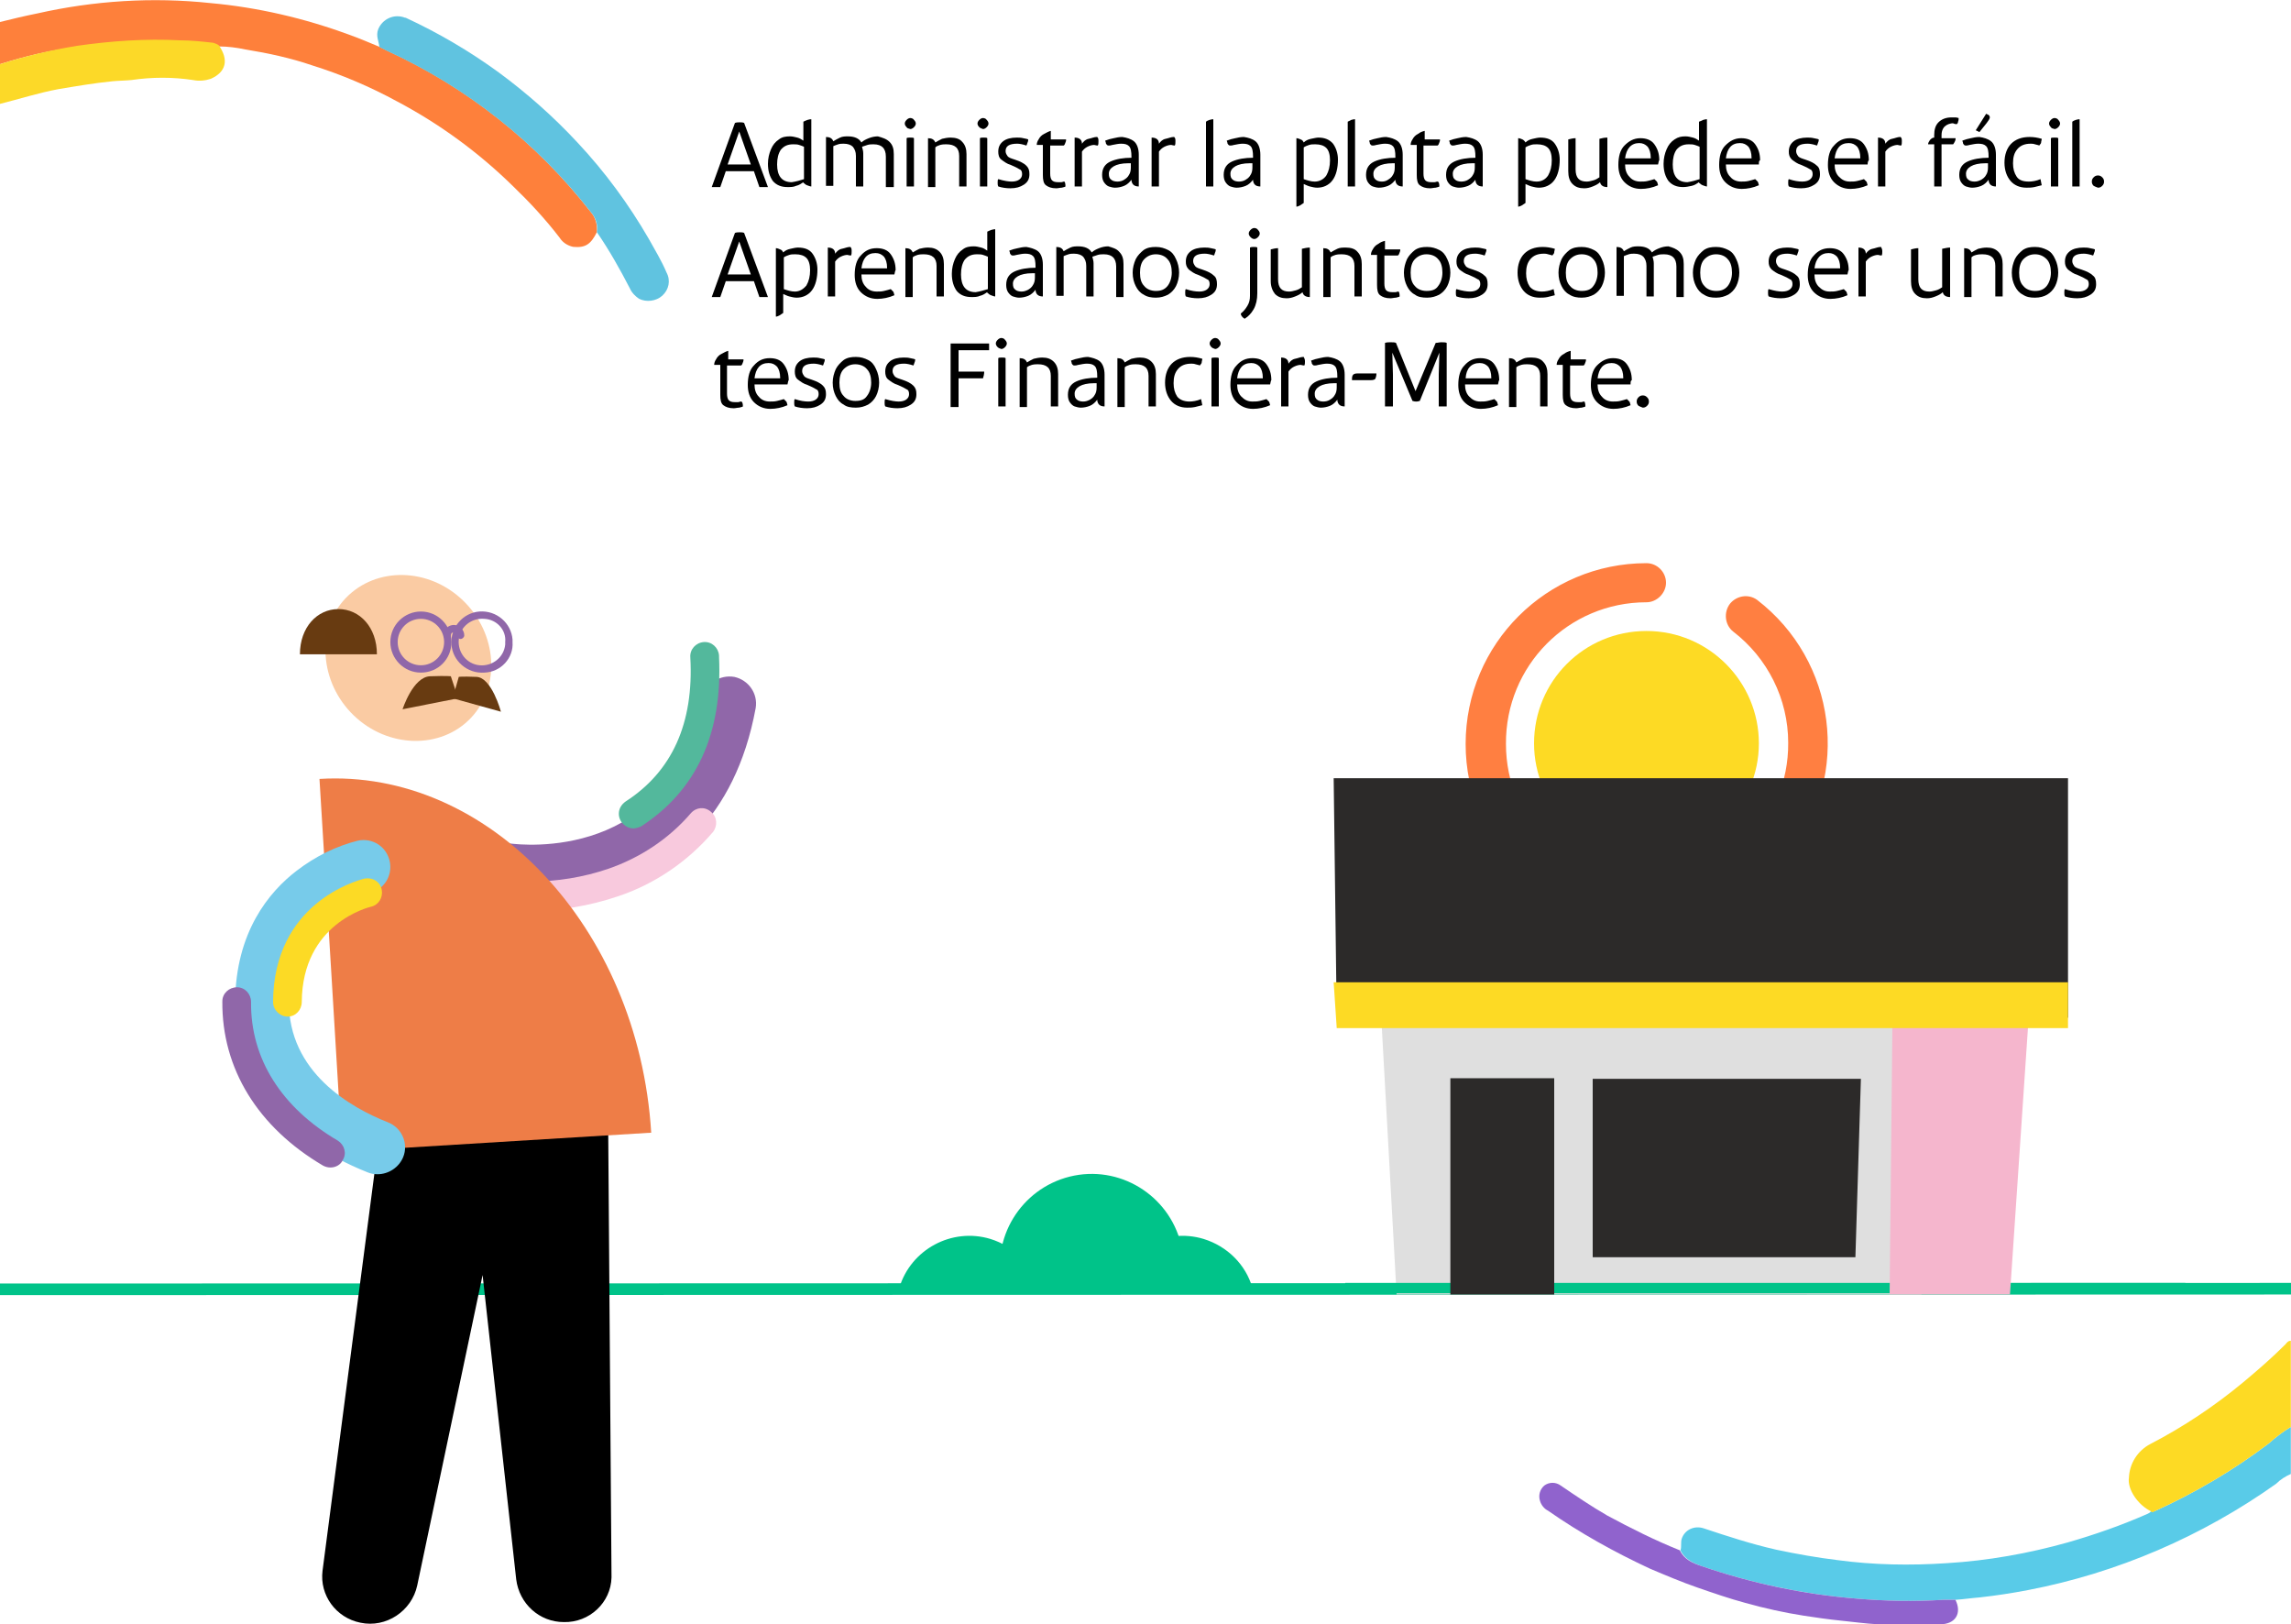 <?xml version="1.0" encoding="utf-8"?>
<!-- Generator: Adobe Illustrator 26.0.3, SVG Export Plug-In . SVG Version: 6.00 Build 0)  -->
<svg version="1.1" id="Capa_1" xmlns="http://www.w3.org/2000/svg" xmlns:xlink="http://www.w3.org/1999/xlink" x="0px" y="0px"
	 viewBox="0 0 375 265.8" style="enable-background:new 0 0 375 265.8;" xml:space="preserve">
<style type="text/css">
	.st0{fill-rule:evenodd;clip-rule:evenodd;fill:#FE803B;}
	.st1{fill-rule:evenodd;clip-rule:evenodd;fill:#FCD928;}
	.st2{fill-rule:evenodd;clip-rule:evenodd;fill:#60C3E0;}
	.st3{fill:#00C389;}
	.st4{fill:#FF7F41;}
	.st5{fill:#FDDA24;}
	.st6{fill:#DFDFDF;}
	.st7{fill:#F5B6CD;}
	.st8{fill:#2C2A29;}
	.st9{fill:#9067A9;}
	.st10{fill:#F8C9DD;}
	.st11{fill:#53B89C;}
	.st12{fill-rule:evenodd;clip-rule:evenodd;}
	.st13{fill-rule:evenodd;clip-rule:evenodd;fill:#EE7D47;}
	.st14{fill:#77CBEA;}
	.st15{fill:#FCDA25;}
	.st16{fill:#FACBA3;}
	.st17{fill:#683B11;}
	.st18{fill-rule:evenodd;clip-rule:evenodd;fill:#59CBE8;}
	.st19{fill-rule:evenodd;clip-rule:evenodd;fill:#9063CD;}
	.st20{fill-rule:evenodd;clip-rule:evenodd;fill:#FDDA24;}
	.st21{enable-background:new    ;}
</style>
<g id="Grupo_101" transform="translate(0 -219.781)">
	<g id="Grupo_55" transform="translate(0 219.781)">
		<path id="Trazado_73" class="st0" d="M97.7,38c-1,2-1.9,2.6-3.9,2.4c-0.9-0.2-1.7-0.7-2.2-1.5c-2.3-3-4.9-5.8-7.6-8.4
			c-5.6-5.5-12-10.2-19-13.9c-4.4-2.4-9.1-4.4-13.9-5.9c-3.5-1.2-7.2-2-10.9-2.6c-1.4-0.3-2.9-0.5-4.4-0.5c-0.3-0.2-0.6-0.3-0.9-0.4
			c-1.8-0.2-3.6-0.4-5.4-0.4c-5.7-0.2-11.3,0.1-16.9,0.9C8.3,8.2,4.1,9.2,0,10.5V3.6c2-0.5,4.1-1,6.1-1.4C15.4,0.1,25-0.5,34.4,0.5
			C42.2,1.2,49.9,3,57.2,5.7c1.7,0.6,3.3,1.3,5,2c0.4,0.2,0.8,0.4,1.2,0.6c13.1,6,24.5,15.1,33.3,26.4C97.5,35.6,97.8,36.8,97.7,38"
			/>
		<path id="Trazado_74" class="st1" d="M0,10.5c4.1-1.3,8.3-2.3,12.6-3c5.6-0.8,11.2-1.2,16.9-0.9c1.8,0,3.6,0.2,5.4,0.4
			c0.3,0.1,0.6,0.2,0.9,0.4c1.7,2.4,1.2,4.4-1.3,5.5c-0.9,0.3-1.9,0.4-2.9,0.2c-3.3-0.5-6.7-0.5-10.1,0c-1,0.1-2.1,0.1-3.1,0.2
			c-3,0.3-5.9,0.8-8.9,1.3C6.3,15.2,3.2,16.2,0,17V10.5z"/>
		<path id="Trazado_75" class="st2" d="M97.7,38c0.2-1.2-0.2-2.4-1-3.3C87.8,23.3,76.4,14.3,63.3,8.3c-0.4-0.2-0.8-0.4-1.2-0.6
			c-0.1-1-0.6-1.8-0.2-2.9c0.7-1.7,2.6-2.6,4.4-1.9c0,0,0,0,0.1,0c5.4,2.5,10.5,5.5,15.3,9c4.6,3.4,8.9,7.2,12.8,11.4
			c4.5,4.8,8.4,10.1,11.7,15.8c1,1.8,2.1,3.6,2.9,5.5c0.7,1.3,0.4,2.8-0.7,3.8c-1,0.9-2.6,1.1-3.8,0.5c-0.6-0.4-1.2-1-1.5-1.7
			C101.5,44.1,99.7,40.9,97.7,38"/>
	</g>
	<g id="Grupo_56" transform="translate(36 -77.045)">
		<path id="Trazado_110" class="st3" d="M-36,506.9l375-0.1v1.9l-375,0.1V506.9z"/>
		<path id="Trazado_76" class="st4" d="M233.5,448.2c-16.4,0-29.6-13.3-29.6-29.6c0-16.4,13.3-29.6,29.6-29.6c1.8,0,3.2,1.5,3.2,3.2
			s-1.5,3.2-3.2,3.2l0,0c-12.8,0-23.1,10.4-23,23.2c0,12.8,10.4,23.1,23.2,23c12.8,0,23.1-10.4,23-23.2c0-7.2-3.4-13.9-9-18.2
			c-1.4-1.1-1.6-3.2-0.5-4.6c1.1-1.3,3-1.6,4.4-0.6c13,10,15.4,28.6,5.4,41.6C251.4,443.9,242.7,448.2,233.5,448.2"/>
		<path id="Trazado_77" class="st5" d="M233.5,400.1c10.2,0,18.4,8.3,18.4,18.4s-8.3,18.4-18.4,18.4s-18.4-8.3-18.4-18.4
			c0,0,0,0,0,0C215.1,408.3,223.3,400.1,233.5,400.1"/>
		<path id="Trazado_78" class="st6" d="M278.5,508.7h-85.9l-3.2-57.8h89.4L278.5,508.7z"/>
		<rect id="Rectángulo_17" x="184.2" y="506.8" class="st3" width="137.5" height="1.7"/>
		<path id="Trazado_95" class="st7" d="M293,508.7h-19.7l0.6-57.8h23L293,508.7z"/>
		<path id="Trazado_96" class="st8" d="M224.6,502.6h43.1l0.9-29.2h-43.9V502.6z"/>
		<rect id="Rectángulo_18" x="201.4" y="473.3" class="st8" width="17" height="35.4"/>
		<path id="Trazado_79" class="st8" d="M302.5,463.4H182.8l-0.5-39.2h120.2V463.4z"/>
		<path id="Trazado_80" class="st5" d="M302.5,465.1H182.8l-0.5-7.5h120.2V465.1z"/>
		<path id="Trazado_97" class="st3" d="M146.1,507.6c1.9-6.3,8.6-9.9,14.9-8c3.9,1.2,6.9,4.2,8,8H146.1z"/>
		<path id="Trazado_98" class="st3" d="M111.2,507.6c1.9-6.3,8.6-9.9,14.9-8c3.9,1.2,6.9,4.2,8,8H111.2z"/>
		<path id="Trazado_99" class="st3" d="M128.1,507.6c-2-8.1,3-16.2,11-18.2c8.1-2,16.2,3,18.2,11c0.6,2.4,0.6,4.8,0,7.2H128.1z"/>
	</g>
	<g id="Grupo_24" transform="translate(36.394 313.867)">
		<path id="Trazado_81" class="st9" d="M50.4,52.9c-1.4,0-2.9-0.1-4.3-0.2c-2.4-0.3-4.1-2.6-3.7-5c0.3-2.4,2.6-4.1,5-3.7
			c1.1,0.1,26.2,3.3,31.2-23.8c0.5-2.4,2.8-3.9,5.2-3.5c2.3,0.5,3.9,2.7,3.5,5.1c-3.4,18.5-14.4,26-23.1,29
			C59.6,52.2,55,52.9,50.4,52.9"/>
		<path id="Trazado_82" class="st10" d="M50.4,55c-1.5,0-3.1-0.1-4.6-0.3c-1.3-0.2-2.2-1.4-2-2.7s1.4-2.2,2.7-2c0,0,0,0,0,0
			c1.3,0.2,2.6,0.2,3.9,0.2c4.4,0,8.7-0.7,12.8-2.1c5.2-1.8,9.9-4.9,13.5-9.1c0.9-1,2.3-1.1,3.3-0.2c1,0.8,1.1,2.3,0.3,3.3
			c-4.1,4.8-9.5,8.5-15.5,10.5C60.1,54.2,55.2,55,50.4,55"/>
		<path id="Trazado_83" class="st11" d="M67.3,41.5c-1.3,0-2.4-1.1-2.4-2.4c0-0.8,0.4-1.5,1.1-2c7.6-4.9,11.2-12.8,10.6-23.6
			c-0.1-1.3,0.9-2.4,2.2-2.5s2.4,0.9,2.5,2.2c0,0.1,0,0.1,0,0.2c0.6,12.6-3.7,21.9-12.8,27.8C68.2,41.3,67.7,41.5,67.3,41.5"/>
		<path id="Trazado_100" class="st12" d="M63.1,82.6H26.9l-10.5,80.4c-0.5,4,2.2,7.7,6.2,8.5c4.2,0.9,8.4-1.9,9.3-6.1l10.7-50.8
			l5.5,49.8c0.5,4,3.8,7,7.8,7c4.2,0.1,7.7-3.2,7.8-7.3c0-0.1,0-0.1,0-0.2L63.1,82.6z"/>
		<path id="Trazado_84" class="st13" d="M70.2,91.3l-50.6,3.1c-1.3-22-2-32.9-3.7-61C43.4,31.7,68.1,57.5,70.2,91.3"/>
		<path id="Trazado_85" class="st14" d="M25.4,98.1c-0.6,0-1.1-0.1-1.6-0.3C9.9,92.3,2,82.1,2.1,69.8c0.1-11.3,5.5-17.9,10.1-21.4
			c3-2.3,6.4-4,10-4.9c2.4-0.5,4.7,1,5.2,3.4s-1,4.7-3.4,5.2l0,0c-2.5,0.7-4.7,1.8-6.7,3.4c-4.2,3.3-6.3,8.1-6.4,14.3
			C10.8,81.4,21,87.2,27.1,89.6c2.3,0.9,3.4,3.5,2.5,5.7C28.9,97,27.2,98.1,25.4,98.1"/>
		<path id="Trazado_86" class="st15" d="M10.7,72.3L10.7,72.3c-1.3,0-2.4-1.1-2.4-2.4c0.1-16.1,13.5-19.8,15-20.2c0,0,0.1,0,0.1,0
			l0,0c1.3-0.2,2.5,0.6,2.7,1.9c0.2,1.2-0.5,2.4-1.7,2.7C24,54.4,13.1,57,13,69.9C13,71.2,12,72.3,10.7,72.3"/>
		<path id="Trazado_87" class="st9" d="M17.7,97c-0.4,0-0.8-0.1-1.2-0.3C5.8,90.4-0.1,80.8,0,69.8c0-1.3,1.1-2.3,2.4-2.3
			c1.3,0,2.3,1.1,2.3,2.4l0,0c-0.1,9.3,5,17.3,14.2,22.7c1.1,0.7,1.5,2.1,0.8,3.2C19.4,96.5,18.6,97,17.7,97"/>
		<path id="Trazado_88" class="st16" d="M20.2,3.8c5-5.2,13.6-5,19.2,0.4s6.2,14,1.3,19.2s-13.6,5-19.2-0.4S15.3,8.9,20.2,3.8"/>
		<path id="Trazado_89" class="st9" d="M32.5,16c-2.8,0-5-2.3-5-5c0-2.8,2.3-5,5-5c2.8,0,5,2.3,5,5C37.5,13.8,35.3,16,32.5,16
			 M32.5,7.2c-2.1,0-3.8,1.7-3.8,3.8s1.7,3.8,3.8,3.8s3.8-1.7,3.8-3.8c0,0,0,0,0,0C36.3,8.9,34.6,7.2,32.5,7.2"/>
		<path id="Trazado_90" class="st9" d="M42.9,16c-2.8,0.2-5.2-1.9-5.4-4.6c-0.2-2.8,1.9-5.2,4.6-5.4c2.8-0.2,5.2,1.9,5.4,4.6
			c0,0.1,0,0.3,0,0.4C47.7,13.6,45.6,15.9,42.9,16 M42.9,7.2c-2.1-0.2-4,1.3-4.2,3.4c-0.2,2.1,1.3,4,3.4,4.2c2.1,0.2,4-1.3,4.2-3.4
			c0-0.1,0-0.3,0-0.4C46.5,9,44.9,7.3,42.9,7.2"/>
		<path id="Trazado_91" class="st9" d="M39,10.5c-0.3,0-0.6-0.3-0.6-0.6c0,0,0,0,0,0c0-0.3-0.2-0.5-0.5-0.5s-0.5,0.2-0.5,0.5
			c0,0.3-0.2,0.6-0.6,0.6c-0.3,0-0.6-0.2-0.6-0.6c0,0,0,0,0,0c0-1,0.8-1.7,1.7-1.7s1.7,0.8,1.7,1.7c0,0,0,0,0,0
			C39.6,10.2,39.3,10.5,39,10.5C39,10.5,39,10.5,39,10.5"/>
		<path id="Trazado_92" class="st17" d="M38.6,20.2L29.5,22c0,0,1.7-5.3,4.5-5.4s3.4,0,3.4,0L38.6,20.2z"/>
		<path id="Trazado_93" class="st17" d="M37.7,20.2l7.9,2.2c0,0-1.5-5.6-4-5.7s-2.9,0-2.9,0L37.7,20.2z"/>
		<path id="Trazado_94" class="st17" d="M25.3,13H12.7c0-4.4,2.8-7.4,6.3-7.4S25.3,8.6,25.3,13"/>
	</g>
	<g id="Grupo_27" transform="translate(252.072 439.225)">
		<path id="Trazado_101" class="st18" d="M23,34.3c0.2-0.6,0-1.3,0.2-1.9c0.5-1.5,2.1-2.2,3.6-1.7c0,0,0,0,0,0
			c3.9,1.3,7.9,2.6,11.9,3.5c3.3,0.7,6.7,1.3,10,1.7c5.9,0.8,11.9,0.9,17.9,0.5C73.3,36,80,34.8,86.4,33c4.5-1.3,8.8-2.8,13.1-4.7
			c0.2-0.1,0.4-0.2,0.5-0.4c0.2,0.2,0.4,0,0.6,0c6.6-3,12.9-6.7,18.7-11.1c1.1-1,2.3-1.9,3.6-2.7v7.7c-0.9,0.4-1.7,0.9-2.4,1.6
			c-12.1,8.6-26,14.6-40.6,17.4c-2.6,0.5-5.2,0.9-7.9,1.2c-1.3,0.1-2.6,0.3-4,0.4c-0.7,0-1.3,0-2,0c-4.7,0.3-9.5,0.2-14.2-0.2
			c-8.6-0.7-17.1-2.5-25.3-5.3C25.1,36.4,23.7,35.8,23,34.3"/>
		<path id="Trazado_103" class="st19" d="M22.9,34.3c0.7,1.5,2.1,2.1,3.6,2.6c8.2,2.8,16.6,4.6,25.3,5.3c4.7,0.4,9.5,0.5,14.2,0.2
			c0.7,0,1.3,0,2,0c1.1,2.2,0,4-2.5,4c-3.4,0-6.8,0.1-10.2,0c-2-0.1-4.1-0.4-6.1-0.6s-4-0.5-6-0.8c-3.2-0.5-6.4-1.2-9.6-2.1
			c-2.6-0.7-5.2-1.6-7.8-2.5c-2.6-0.9-5.2-2-7.8-3.1c-5.8-2.7-11.4-5.8-16.7-9.5c-0.6-0.3-1.1-0.9-1.3-1.6c-0.3-0.9,0-1.9,0.7-2.5
			c0.8-0.6,1.9-0.6,2.7,0c2.5,1.7,5,3.4,7.6,4.9C14.9,30.7,18.9,32.7,22.9,34.3"/>
		<path id="Trazado_102" class="st20" d="M122.9,14.1c-1.3,0.8-2.5,1.7-3.6,2.7c-5.8,4.4-12.1,8.1-18.7,11.1c-0.2,0.1-0.4,0.3-0.6,0
			c-2.1-1-3.9-3.6-3.6-5.5c0.1-2.3,1.4-4.4,3.5-5.5c5.4-2.8,10.5-6.2,15.2-10.1c2.4-2,4.7-4,6.9-6.2c0.2-0.2,0.4-0.6,0.9-0.6V14.1z"
			/>
	</g>
	<g class="st21">
		<path d="M123.4,247.8h-4.6l-0.9,2.6h-1.4l3.8-10.5c0.3-0.1,0.5-0.1,0.8-0.1c0.2,0,0.5,0,0.7,0.1l3.9,10.5h-1.4L123.4,247.8z
			 M119.1,246.7h3.8l-1.9-5.4L119.1,246.7z"/>
		<path d="M132.2,239.4c0.3-0.1,0.5-0.1,0.6-0.1v11c-0.2,0-0.4-0.1-0.7-0.2c-0.3-0.1-0.4-0.3-0.6-0.4v-0.1c-0.3,0.2-0.7,0.5-1.2,0.6
			c-0.4,0.2-0.9,0.2-1.4,0.2c-1,0-1.8-0.3-2.4-1c-0.5-0.7-0.8-1.6-0.8-2.8c0-0.9,0.2-1.7,0.5-2.4c0.3-0.7,0.7-1.2,1.3-1.6
			c0.5-0.4,1.1-0.5,1.8-0.5c0.4,0,0.8,0.1,1.2,0.2c0.4,0.1,0.7,0.3,1,0.5v-3.1C131.7,239.6,131.9,239.5,132.2,239.4z M131.6,249.1
			v-5.3c-0.2-0.1-0.5-0.2-0.8-0.3c-0.3-0.1-0.6-0.1-1-0.1c-0.9,0-1.5,0.3-2,0.9c-0.4,0.6-0.6,1.4-0.6,2.4c0,1.9,0.8,2.9,2.4,2.9
			C130.3,249.5,131,249.3,131.6,249.1z"/>
		<path d="M145.6,243c0.5,0.5,0.7,1.1,0.7,2v5.4H145v-5c0-0.7-0.2-1.2-0.5-1.5c-0.3-0.3-0.8-0.5-1.5-0.5c-0.3,0-0.7,0-1,0.1
			s-0.6,0.2-0.9,0.3c0.1,0.4,0.2,0.7,0.2,1.1v5.4h-1.2v-5c0-0.7-0.2-1.1-0.5-1.5c-0.3-0.3-0.8-0.5-1.5-0.5c-0.3,0-0.6,0-0.9,0.1
			s-0.6,0.2-0.8,0.3v6.5h-1.2v-8c0.6,0,1,0.2,1.2,0.7c0.3-0.2,0.7-0.4,1.1-0.6s0.9-0.2,1.3-0.2c1,0,1.8,0.3,2.2,1
			c0.3-0.3,0.7-0.5,1.2-0.7c0.5-0.2,1-0.3,1.5-0.3C144.4,242.3,145.1,242.5,145.6,243z"/>
		<path d="M148.4,240.6c-0.2-0.2-0.3-0.4-0.3-0.6c0-0.2,0.1-0.4,0.3-0.6c0.2-0.2,0.4-0.3,0.6-0.3c0.2,0,0.5,0.1,0.6,0.3
			c0.2,0.2,0.3,0.4,0.3,0.6c0,0.2-0.1,0.4-0.3,0.6c-0.2,0.2-0.4,0.3-0.6,0.3C148.7,240.8,148.5,240.8,148.4,240.6z M149,242.3
			c0.3,0,0.5,0,0.6,0.1v7.9h-1.2v-7.9C148.5,242.3,148.7,242.3,149,242.3z"/>
		<path d="M157.5,243c0.5,0.5,0.7,1.2,0.7,2v5.3H157v-5c0-1.3-0.7-1.9-2.1-1.9c-0.3,0-0.6,0-1,0.1c-0.3,0.1-0.6,0.2-0.8,0.4v6.5
			h-1.2v-8c0.6,0,1,0.2,1.2,0.7c0.3-0.2,0.7-0.4,1.1-0.6c0.4-0.1,0.9-0.2,1.4-0.2C156.4,242.3,157.1,242.5,157.5,243z"/>
		<path d="M160.3,240.6c-0.2-0.2-0.3-0.4-0.3-0.6c0-0.2,0.1-0.4,0.3-0.6c0.2-0.2,0.4-0.3,0.6-0.3c0.2,0,0.5,0.1,0.6,0.3
			c0.2,0.2,0.3,0.4,0.3,0.6c0,0.2-0.1,0.4-0.3,0.6c-0.2,0.2-0.4,0.3-0.6,0.3C160.7,240.8,160.5,240.8,160.3,240.6z M161,242.3
			c0.3,0,0.5,0,0.6,0.1v7.9h-1.2v-7.9C160.5,242.3,160.7,242.3,161,242.3z"/>
		<path d="M165.6,249.5c0.5,0,0.9-0.1,1.2-0.3c0.3-0.2,0.5-0.5,0.5-0.9c0-0.4-0.1-0.7-0.4-0.8c-0.3-0.2-0.7-0.4-1.4-0.7
			c-0.7-0.2-1.2-0.6-1.6-0.9s-0.5-0.8-0.5-1.3c0-0.8,0.3-1.3,0.8-1.7c0.5-0.4,1.3-0.6,2.2-0.6c0.4,0,0.7,0,1.1,0.1
			c0.4,0.1,0.6,0.1,0.8,0.2c0,0.1,0,0.3-0.1,0.5s-0.1,0.4-0.2,0.5c-0.6-0.2-1.1-0.3-1.5-0.3c-1.3,0-1.9,0.4-1.9,1.2
			c0,0.3,0.1,0.5,0.3,0.8s0.6,0.4,1.2,0.6c0.9,0.3,1.5,0.6,1.9,1s0.5,0.8,0.5,1.4c0,0.8-0.3,1.3-0.9,1.7c-0.6,0.4-1.3,0.6-2.2,0.6
			c-0.7,0-1.4-0.1-2-0.3c-0.1-0.2-0.1-0.4-0.1-0.6c0-0.3,0-0.5,0.1-0.6C164.4,249.4,165.1,249.5,165.6,249.5z"/>
		<path d="M174.4,250.3c-0.1,0.1-0.3,0.1-0.6,0.2c-0.3,0-0.6,0.1-0.9,0.1c-0.8,0-1.3-0.2-1.7-0.5c-0.4-0.3-0.5-0.9-0.5-1.7v-4.9h-1
			c0-0.3,0.1-0.6,0.3-0.9c0.2-0.4,0.5-0.7,0.9-0.9s0.7-0.4,1.1-0.5v1.4h2.5c0,0.2,0,0.3-0.1,0.5c-0.1,0.2-0.1,0.4-0.3,0.5h-2.2v4.6
			c0,0.5,0.1,0.9,0.3,1.1c0.2,0.2,0.5,0.3,1,0.3c0.2,0,0.3,0,0.5,0s0.3-0.1,0.5-0.1C174.3,249.5,174.4,249.8,174.4,250.3z"/>
		<path d="M179.8,242.9c0,0.3,0,0.5-0.1,0.7c-0.3,0-0.5-0.1-0.6-0.1c-0.3,0-0.7,0.1-1.1,0.3s-0.7,0.5-0.9,0.8v5.7h-1.2v-8
			c0.7,0,1.2,0.3,1.2,1c0.3-0.4,0.6-0.7,1.1-0.8s0.9-0.3,1.3-0.3h0.1C179.8,242.4,179.8,242.6,179.8,242.9z"/>
		<path d="M185.6,242.9c0.5,0.4,0.8,1.2,0.8,2.2v5.2c-0.4,0-0.7-0.1-0.9-0.3c-0.2-0.2-0.3-0.5-0.3-0.8v0c-0.3,0.4-0.7,0.8-1.2,1
			c-0.5,0.2-1,0.3-1.5,0.3c-0.3,0-0.7-0.1-1-0.2c-0.3-0.1-0.6-0.4-0.8-0.7c-0.2-0.3-0.3-0.7-0.3-1.2c0-1.1,0.5-1.8,1.4-2.2
			c0.9-0.4,2.1-0.6,3.4-0.6v-0.2c0-0.8-0.1-1.4-0.4-1.7c-0.3-0.3-0.7-0.4-1.3-0.4c-0.4,0-0.9,0.1-1.4,0.2c-0.3,0.1-0.5,0.1-0.6,0.1
			c-0.1,0-0.2,0-0.3-0.1c-0.1-0.1-0.2-0.2-0.2-0.4l-0.1-0.3c0.5-0.2,0.9-0.3,1.4-0.4c0.4-0.1,0.9-0.2,1.4-0.2
			C184.4,242.3,185.1,242.5,185.6,242.9z M184,249.2c0.3-0.2,0.6-0.4,0.8-0.8c0.2-0.3,0.3-0.7,0.3-1.2v-0.7h-0.4
			c-1.1,0-1.9,0.2-2.4,0.5c-0.5,0.3-0.8,0.7-0.8,1.2c0,0.5,0.1,0.8,0.4,1c0.2,0.2,0.6,0.3,1,0.3S183.7,249.4,184,249.2z"/>
		<path d="M192.4,242.9c0,0.3,0,0.5-0.1,0.7c-0.3,0-0.5-0.1-0.6-0.1c-0.3,0-0.7,0.1-1.1,0.3c-0.4,0.2-0.7,0.5-0.9,0.8v5.7h-1.2v-8
			c0.7,0,1.2,0.3,1.2,1c0.3-0.4,0.6-0.7,1.1-0.8s0.9-0.3,1.3-0.3h0.1C192.4,242.4,192.4,242.6,192.4,242.9z"/>
		<path d="M198,239.4c0.3-0.1,0.5-0.1,0.6-0.1v11h-1.2v-10.6C197.5,239.6,197.7,239.5,198,239.4z"/>
		<path d="M205.5,242.9c0.5,0.4,0.8,1.2,0.8,2.2v5.2c-0.4,0-0.7-0.1-0.9-0.3c-0.2-0.2-0.3-0.5-0.3-0.8v0c-0.3,0.4-0.7,0.8-1.2,1
			c-0.5,0.2-1,0.3-1.5,0.3c-0.3,0-0.7-0.1-1-0.2c-0.3-0.1-0.6-0.4-0.8-0.7c-0.2-0.3-0.3-0.7-0.3-1.2c0-1.1,0.5-1.8,1.4-2.2
			c0.9-0.4,2.1-0.6,3.4-0.6v-0.2c0-0.8-0.1-1.4-0.4-1.7s-0.7-0.4-1.3-0.4c-0.4,0-0.9,0.1-1.4,0.2c-0.3,0.1-0.5,0.1-0.6,0.1
			c-0.1,0-0.2,0-0.3-0.1c-0.1-0.1-0.2-0.2-0.2-0.4l-0.1-0.3c0.5-0.2,0.9-0.3,1.4-0.4c0.4-0.1,0.9-0.2,1.4-0.2
			C204.3,242.3,205,242.5,205.5,242.9z M203.9,249.2c0.3-0.2,0.6-0.4,0.8-0.8c0.2-0.3,0.3-0.7,0.3-1.2v-0.7h-0.4
			c-1.1,0-1.9,0.2-2.4,0.5c-0.5,0.3-0.8,0.7-0.8,1.2c0,0.5,0.1,0.8,0.4,1c0.2,0.2,0.6,0.3,1,0.3S203.6,249.4,203.9,249.2z"/>
		<path d="M218.2,243.3c0.5,0.7,0.8,1.6,0.8,2.6c0,1.4-0.3,2.6-0.9,3.4s-1.5,1.2-2.5,1.2c-0.4,0-0.8-0.1-1.2-0.2
			c-0.4-0.1-0.7-0.3-1-0.4v3.1c-0.2,0.1-0.4,0.3-0.6,0.4s-0.4,0.2-0.6,0.2v-11.2c0.2,0,0.5,0.1,0.7,0.2c0.3,0.1,0.4,0.3,0.5,0.5v0
			c0.3-0.3,0.7-0.5,1.2-0.6s0.9-0.2,1.2-0.2C216.8,242.3,217.6,242.6,218.2,243.3z M217.1,248.5c0.4-0.7,0.6-1.5,0.6-2.5
			c0-0.9-0.2-1.6-0.6-2c-0.4-0.4-1-0.6-1.8-0.6c-0.4,0-0.7,0-1,0.1c-0.3,0.1-0.6,0.2-0.9,0.4v5.2c0.6,0.2,1.2,0.4,1.8,0.4
			C216,249.5,216.7,249.1,217.1,248.5z"/>
		<path d="M221.2,239.4c0.3-0.1,0.5-0.1,0.6-0.1v11h-1.2v-10.6C220.8,239.6,221,239.5,221.2,239.4z"/>
		<path d="M228.8,242.9c0.5,0.4,0.8,1.2,0.8,2.2v5.2c-0.4,0-0.7-0.1-0.9-0.3s-0.3-0.5-0.3-0.8v0c-0.3,0.4-0.7,0.8-1.2,1
			c-0.5,0.2-1,0.3-1.5,0.3c-0.3,0-0.7-0.1-1-0.2c-0.3-0.1-0.6-0.4-0.8-0.7c-0.2-0.3-0.3-0.7-0.3-1.2c0-1.1,0.5-1.8,1.4-2.2
			s2.1-0.6,3.4-0.6v-0.2c0-0.8-0.1-1.4-0.4-1.7c-0.3-0.3-0.7-0.4-1.3-0.4c-0.4,0-0.9,0.1-1.4,0.2c-0.3,0.1-0.5,0.1-0.6,0.1
			c-0.1,0-0.2,0-0.3-0.1c-0.1-0.1-0.2-0.2-0.2-0.4l-0.1-0.3c0.5-0.2,0.9-0.3,1.4-0.4c0.4-0.1,0.9-0.2,1.4-0.2
			C227.6,242.3,228.3,242.5,228.8,242.9z M227.2,249.2c0.3-0.2,0.6-0.4,0.8-0.8c0.2-0.3,0.3-0.7,0.3-1.2v-0.7H228
			c-1.1,0-1.9,0.2-2.4,0.5c-0.5,0.3-0.8,0.7-0.8,1.2c0,0.5,0.1,0.8,0.4,1c0.2,0.2,0.6,0.3,1,0.3S226.9,249.4,227.2,249.2z"/>
		<path d="M235.6,250.3c-0.1,0.1-0.3,0.1-0.6,0.2c-0.3,0-0.6,0.1-0.9,0.1c-0.8,0-1.3-0.2-1.7-0.5c-0.4-0.3-0.5-0.9-0.5-1.7v-4.9h-1
			c0-0.3,0.1-0.6,0.3-0.9c0.2-0.4,0.5-0.7,0.9-0.9c0.4-0.3,0.7-0.4,1.1-0.5v1.4h2.5c0,0.2,0,0.3-0.1,0.5c-0.1,0.2-0.1,0.4-0.3,0.5
			H233v4.6c0,0.5,0.1,0.9,0.3,1.1c0.2,0.2,0.5,0.3,1,0.3c0.2,0,0.3,0,0.5,0s0.3-0.1,0.5-0.1C235.5,249.5,235.6,249.8,235.6,250.3z"
			/>
		<path d="M241.9,242.9c0.5,0.4,0.8,1.2,0.8,2.2v5.2c-0.4,0-0.7-0.1-0.9-0.3c-0.2-0.2-0.3-0.5-0.3-0.8v0c-0.3,0.4-0.7,0.8-1.2,1
			c-0.5,0.2-1,0.3-1.5,0.3c-0.3,0-0.7-0.1-1-0.2c-0.3-0.1-0.6-0.4-0.8-0.7c-0.2-0.3-0.3-0.7-0.3-1.2c0-1.1,0.5-1.8,1.4-2.2
			c0.9-0.4,2.1-0.6,3.4-0.6v-0.2c0-0.8-0.1-1.4-0.4-1.7s-0.7-0.4-1.3-0.4c-0.4,0-0.9,0.1-1.4,0.2c-0.3,0.1-0.5,0.1-0.6,0.1
			c-0.1,0-0.2,0-0.3-0.1c-0.1-0.1-0.2-0.2-0.2-0.4l-0.1-0.3c0.5-0.2,0.9-0.3,1.4-0.4c0.4-0.1,0.9-0.2,1.4-0.2
			C240.7,242.3,241.4,242.5,241.9,242.9z M240.3,249.2c0.3-0.2,0.6-0.4,0.8-0.8c0.2-0.3,0.3-0.7,0.3-1.2v-0.7h-0.4
			c-1.1,0-1.9,0.2-2.4,0.5c-0.5,0.3-0.8,0.7-0.8,1.2c0,0.5,0.1,0.8,0.4,1c0.2,0.2,0.6,0.3,1,0.3S240,249.4,240.3,249.2z"/>
		<path d="M254.5,243.3c0.5,0.7,0.8,1.6,0.8,2.6c0,1.4-0.3,2.6-0.9,3.4c-0.6,0.8-1.5,1.2-2.5,1.2c-0.4,0-0.8-0.1-1.2-0.2
			c-0.4-0.1-0.7-0.3-1-0.4v3.1c-0.2,0.1-0.4,0.3-0.6,0.4s-0.4,0.2-0.6,0.2v-11.2c0.2,0,0.5,0.1,0.7,0.2s0.4,0.3,0.5,0.5v0
			c0.3-0.3,0.7-0.5,1.2-0.6c0.4-0.1,0.9-0.2,1.2-0.2C253.2,242.3,254,242.6,254.5,243.3z M253.4,248.5c0.4-0.7,0.6-1.5,0.6-2.5
			c0-0.9-0.2-1.6-0.6-2c-0.4-0.4-1-0.6-1.8-0.6c-0.4,0-0.7,0-1,0.1c-0.3,0.1-0.6,0.2-0.9,0.4v5.2c0.6,0.2,1.2,0.4,1.8,0.4
			C252.4,249.5,253,249.1,253.4,248.5z"/>
		<path d="M263.1,242.3v8.1c-0.7,0-1.1-0.3-1.2-0.8c-0.3,0.3-0.7,0.5-1.2,0.7s-0.9,0.3-1.4,0.3c-0.8,0-1.4-0.2-1.9-0.7
			s-0.7-1.2-0.7-2.1v-5.2c0.4-0.1,0.8-0.2,1.2-0.2v5.1c0,1.4,0.6,2,1.8,2c0.4,0,0.7-0.1,1.1-0.2c0.4-0.1,0.7-0.3,1-0.5v-6.3
			C262.2,242.4,262.6,242.3,263.1,242.3z"/>
		<path d="M271.4,246.7H266c0,0.8,0.2,1.5,0.7,2c0.4,0.5,1,0.8,1.8,0.8c0.4,0,0.8,0,1.2-0.1c0.4-0.1,0.8-0.2,1.1-0.3
			c0.1,0.1,0.3,0.3,0.4,0.4c0.1,0.1,0.1,0.3,0.2,0.6c-0.9,0.4-1.9,0.6-2.8,0.6c-1.1,0-2-0.4-2.7-1.1c-0.7-0.7-1-1.7-1-2.8
			c0-1.4,0.3-2.5,1-3.2s1.5-1.2,2.6-1.2c1,0,1.8,0.3,2.3,1s0.8,1.5,0.8,2.6C271.5,246.1,271.5,246.3,271.4,246.7z M266,245.7h4.2
			v-0.1c0-0.8-0.2-1.4-0.5-1.8c-0.4-0.4-0.8-0.6-1.4-0.6C267,243.2,266.2,244.1,266,245.7z"/>
		<path d="M278.8,239.4c0.3-0.1,0.5-0.1,0.6-0.1v11c-0.2,0-0.4-0.1-0.7-0.2s-0.4-0.3-0.6-0.4v-0.1c-0.3,0.2-0.7,0.5-1.2,0.6
			s-0.9,0.2-1.4,0.2c-1,0-1.8-0.3-2.4-1c-0.5-0.7-0.8-1.6-0.8-2.8c0-0.9,0.2-1.7,0.5-2.4c0.3-0.7,0.7-1.2,1.3-1.6s1.1-0.5,1.8-0.5
			c0.4,0,0.8,0.1,1.2,0.2c0.4,0.1,0.7,0.3,1,0.5v-3.1C278.4,239.6,278.6,239.5,278.8,239.4z M278.2,249.1v-5.3
			c-0.2-0.1-0.5-0.2-0.8-0.3c-0.3-0.1-0.6-0.1-1-0.1c-0.9,0-1.5,0.3-2,0.9c-0.4,0.6-0.6,1.4-0.6,2.4c0,1.9,0.8,2.9,2.4,2.9
			C276.9,249.5,277.6,249.3,278.2,249.1z"/>
		<path d="M287.9,246.7h-5.4c0,0.8,0.2,1.5,0.7,2c0.4,0.5,1,0.8,1.8,0.8c0.4,0,0.8,0,1.2-0.1c0.4-0.1,0.8-0.2,1.1-0.3
			c0.1,0.1,0.3,0.3,0.4,0.4c0.1,0.1,0.1,0.3,0.2,0.6c-0.9,0.4-1.9,0.6-2.8,0.6c-1.1,0-2-0.4-2.7-1.1c-0.7-0.7-1-1.7-1-2.8
			c0-1.4,0.3-2.5,1-3.2s1.5-1.2,2.6-1.2c1,0,1.8,0.3,2.3,1s0.8,1.5,0.8,2.6C287.9,246.1,287.9,246.3,287.9,246.7z M282.5,245.7h4.2
			v-0.1c0-0.8-0.2-1.4-0.5-1.8c-0.4-0.4-0.8-0.6-1.4-0.6C283.4,243.2,282.7,244.1,282.5,245.7z"/>
		<path d="M295,249.5c0.5,0,0.9-0.1,1.2-0.3c0.3-0.2,0.5-0.5,0.5-0.9c0-0.4-0.1-0.7-0.4-0.8c-0.3-0.2-0.7-0.4-1.4-0.7
			c-0.7-0.2-1.2-0.6-1.6-0.9c-0.4-0.4-0.5-0.8-0.5-1.3c0-0.8,0.3-1.3,0.8-1.7c0.5-0.4,1.3-0.6,2.2-0.6c0.4,0,0.7,0,1.1,0.1
			s0.6,0.1,0.8,0.2c0,0.1,0,0.3-0.1,0.5s-0.1,0.4-0.2,0.5c-0.6-0.2-1.1-0.3-1.5-0.3c-1.3,0-1.9,0.4-1.9,1.2c0,0.3,0.1,0.5,0.3,0.8
			s0.6,0.4,1.2,0.6c0.9,0.3,1.5,0.6,1.9,1c0.4,0.3,0.5,0.8,0.5,1.4c0,0.8-0.3,1.3-0.9,1.7s-1.3,0.6-2.2,0.6c-0.7,0-1.4-0.1-2-0.3
			c-0.1-0.2-0.1-0.4-0.1-0.6c0-0.3,0-0.5,0.1-0.6C293.7,249.4,294.4,249.5,295,249.5z"/>
		<path d="M305.7,246.7h-5.4c0,0.8,0.2,1.5,0.7,2s1,0.8,1.8,0.8c0.4,0,0.8,0,1.2-0.1c0.4-0.1,0.8-0.2,1.1-0.3
			c0.1,0.1,0.3,0.3,0.4,0.4c0.1,0.1,0.1,0.3,0.2,0.6c-0.9,0.4-1.9,0.6-2.8,0.6c-1.1,0-2-0.4-2.7-1.1c-0.7-0.7-1-1.7-1-2.8
			c0-1.4,0.3-2.5,1-3.2c0.7-0.8,1.5-1.2,2.6-1.2c1,0,1.8,0.3,2.3,1s0.8,1.5,0.8,2.6C305.8,246.1,305.7,246.3,305.7,246.7z
			 M300.3,245.7h4.2v-0.1c0-0.8-0.2-1.4-0.5-1.8c-0.4-0.4-0.8-0.6-1.4-0.6C301.2,243.2,300.5,244.1,300.3,245.7z"/>
		<path d="M311.3,242.9c0,0.3,0,0.5-0.1,0.7c-0.3,0-0.5-0.1-0.6-0.1c-0.3,0-0.7,0.1-1.1,0.3c-0.4,0.2-0.7,0.5-0.9,0.8v5.7h-1.2v-8
			c0.7,0,1.2,0.3,1.2,1c0.3-0.4,0.6-0.7,1.1-0.8s0.9-0.3,1.3-0.3h0.1C311.3,242.4,311.3,242.6,311.3,242.9z"/>
		<path d="M318.2,240.6c-0.3,0.4-0.4,0.8-0.4,1.3v0.5h2.3c0,0.1,0,0.3-0.1,0.5c-0.1,0.2-0.2,0.4-0.3,0.5h-1.9v6.9h-1.2v-6.9h-1
			c0-0.2,0.1-0.4,0.3-0.7c0.2-0.2,0.4-0.4,0.7-0.4v-0.4c0-0.9,0.2-1.6,0.7-2.1c0.5-0.5,1.2-0.8,2.1-0.8c0.2,0,0.5,0,0.7,0
			s0.4,0.1,0.5,0.1c0,0.2,0,0.4-0.1,0.6c0,0.2-0.1,0.3-0.2,0.4c-0.1,0-0.3,0-0.5-0.1s-0.4,0-0.5,0
			C318.8,240.1,318.5,240.3,318.2,240.6z"/>
		<path d="M325.9,242.9c0.5,0.4,0.8,1.2,0.8,2.2v5.2c-0.4,0-0.7-0.1-0.9-0.3s-0.3-0.5-0.3-0.8v0c-0.3,0.4-0.7,0.8-1.2,1
			c-0.5,0.2-1,0.3-1.5,0.3c-0.3,0-0.7-0.1-1-0.2c-0.3-0.1-0.6-0.4-0.8-0.7c-0.2-0.3-0.3-0.7-0.3-1.2c0-1.1,0.5-1.8,1.4-2.2
			s2.1-0.6,3.4-0.6v-0.2c0-0.8-0.1-1.4-0.4-1.7c-0.3-0.3-0.7-0.4-1.3-0.4c-0.4,0-0.9,0.1-1.4,0.2c-0.3,0.1-0.5,0.1-0.6,0.1
			c-0.1,0-0.2,0-0.3-0.1c-0.1-0.1-0.2-0.2-0.2-0.4l-0.1-0.3c0.5-0.2,0.9-0.3,1.4-0.4c0.4-0.1,0.9-0.2,1.4-0.2
			C324.7,242.3,325.4,242.5,325.9,242.9z M324.3,249.2c0.3-0.2,0.6-0.4,0.8-0.8c0.2-0.3,0.3-0.7,0.3-1.2v-0.7h-0.4
			c-1.1,0-1.9,0.2-2.4,0.5c-0.5,0.3-0.8,0.7-0.8,1.2c0,0.5,0.1,0.8,0.4,1c0.2,0.2,0.6,0.3,1,0.3S323.9,249.4,324.3,249.2z
			 M325.1,238.4l0.2,0.1c0.3,0.1,0.4,0.3,0.4,0.5c0,0.2-0.2,0.5-0.5,0.9l-1.2,1.5l-0.6-0.3L325.1,238.4z"/>
		<path d="M333,250.4c-0.5,0.1-0.9,0.1-1.3,0.1c-1.1,0-2-0.4-2.6-1.1c-0.6-0.7-1-1.7-1-3c0-1.3,0.4-2.4,1.1-3.1
			c0.7-0.7,1.7-1.1,3-1.1c0.7,0,1.3,0.1,2,0.3c0,0.2-0.1,0.4-0.1,0.6s-0.2,0.3-0.3,0.5c-0.2-0.1-0.4-0.1-0.7-0.2
			c-0.3-0.1-0.5-0.1-0.7-0.1c-1,0-1.7,0.3-2.2,0.9c-0.5,0.6-0.7,1.3-0.7,2.3c0,0.9,0.2,1.6,0.6,2.2s1.1,0.8,2,0.8
			c0.5,0,1.2-0.1,1.9-0.4l0.2,1C333.8,250.2,333.4,250.3,333,250.4z"/>
		<path d="M335.7,240.6c-0.2-0.2-0.3-0.4-0.3-0.6c0-0.2,0.1-0.4,0.3-0.6c0.2-0.2,0.4-0.3,0.6-0.3c0.2,0,0.5,0.1,0.6,0.3
			c0.2,0.2,0.3,0.4,0.3,0.6c0,0.2-0.1,0.4-0.3,0.6c-0.2,0.2-0.4,0.3-0.6,0.3C336,240.8,335.8,240.8,335.7,240.6z M336.3,242.3
			c0.3,0,0.5,0,0.6,0.1v7.9h-1.2v-7.9C335.8,242.3,336,242.3,336.3,242.3z"/>
		<path d="M339.8,239.4c0.3-0.1,0.5-0.1,0.6-0.1v11h-1.2v-10.6C339.3,239.6,339.5,239.5,339.8,239.4z"/>
		<path d="M342.7,250.2c-0.2-0.2-0.3-0.4-0.3-0.7s0.1-0.5,0.3-0.7s0.4-0.3,0.7-0.3c0.3,0,0.5,0.1,0.7,0.3c0.2,0.2,0.3,0.4,0.3,0.7
			s-0.1,0.5-0.3,0.7c-0.2,0.2-0.4,0.3-0.7,0.3C343.1,250.4,342.9,250.3,342.7,250.2z"/>
	</g>
	<g class="st21">
		<path d="M123.4,265.8h-4.6l-0.9,2.6h-1.4l3.8-10.5c0.3-0.1,0.5-0.1,0.8-0.1c0.2,0,0.5,0,0.7,0.1l3.9,10.5h-1.4L123.4,265.8z
			 M119.1,264.7h3.8l-1.9-5.4L119.1,264.7z"/>
		<path d="M133,261.3c0.5,0.7,0.8,1.6,0.8,2.6c0,1.4-0.3,2.6-0.9,3.4c-0.6,0.8-1.5,1.2-2.5,1.2c-0.4,0-0.8-0.1-1.2-0.2
			c-0.4-0.1-0.7-0.3-1-0.4v3.1c-0.2,0.1-0.4,0.3-0.6,0.4s-0.4,0.2-0.6,0.2v-11.2c0.2,0,0.5,0.1,0.7,0.2c0.3,0.1,0.4,0.3,0.5,0.5v0
			c0.3-0.3,0.7-0.5,1.2-0.6c0.4-0.1,0.9-0.2,1.2-0.2C131.7,260.3,132.5,260.6,133,261.3z M132,266.5c0.4-0.7,0.6-1.5,0.6-2.5
			c0-0.9-0.2-1.6-0.6-2c-0.4-0.4-1-0.6-1.8-0.6c-0.4,0-0.7,0-1,0.1c-0.3,0.1-0.6,0.2-0.9,0.4v5.2c0.6,0.2,1.2,0.4,1.8,0.4
			C130.9,267.5,131.5,267.1,132,266.5z"/>
		<path d="M139.4,260.9c0,0.3,0,0.5-0.1,0.7c-0.3,0-0.5-0.1-0.6-0.1c-0.3,0-0.7,0.1-1.1,0.3s-0.7,0.5-0.9,0.8v5.7h-1.2v-8
			c0.7,0,1.2,0.3,1.2,1c0.3-0.4,0.6-0.7,1.1-0.8s0.9-0.3,1.3-0.3h0.1C139.4,260.4,139.4,260.6,139.4,260.9z"/>
		<path d="M146.4,264.7H141c0,0.8,0.2,1.5,0.7,2c0.4,0.5,1,0.8,1.8,0.8c0.4,0,0.8,0,1.2-0.1c0.4-0.1,0.8-0.2,1.1-0.3
			c0.1,0.1,0.3,0.3,0.4,0.4c0.1,0.1,0.1,0.3,0.2,0.6c-0.9,0.4-1.9,0.6-2.8,0.6c-1.1,0-2-0.4-2.7-1.1c-0.7-0.7-1-1.7-1-2.8
			c0-1.4,0.3-2.5,1-3.2c0.7-0.8,1.5-1.2,2.6-1.2c1,0,1.8,0.3,2.3,1s0.8,1.5,0.8,2.6C146.5,264.1,146.5,264.3,146.4,264.7z
			 M141,263.7h4.2v-0.1c0-0.8-0.2-1.4-0.5-1.8c-0.4-0.4-0.8-0.6-1.4-0.6C141.9,261.2,141.2,262.1,141,263.7z"/>
		<path d="M153.8,261c0.5,0.5,0.7,1.2,0.7,2v5.3h-1.2v-5c0-1.3-0.7-1.9-2.1-1.9c-0.3,0-0.6,0-1,0.1c-0.3,0.1-0.6,0.2-0.8,0.4v6.5
			h-1.2v-8c0.6,0,1,0.2,1.2,0.7c0.3-0.2,0.7-0.4,1.1-0.6c0.4-0.1,0.9-0.2,1.4-0.2C152.7,260.3,153.3,260.5,153.8,261z"/>
		<path d="M162.3,257.4c0.3-0.1,0.5-0.1,0.6-0.1v11c-0.2,0-0.4-0.1-0.7-0.2c-0.3-0.1-0.4-0.3-0.6-0.4v-0.1c-0.3,0.2-0.7,0.5-1.2,0.6
			c-0.4,0.2-0.9,0.2-1.4,0.2c-1,0-1.8-0.3-2.4-1c-0.5-0.7-0.8-1.6-0.8-2.8c0-0.9,0.2-1.7,0.5-2.4c0.3-0.7,0.7-1.2,1.3-1.6
			c0.5-0.4,1.1-0.5,1.8-0.5c0.4,0,0.8,0.1,1.2,0.2c0.4,0.1,0.7,0.3,1,0.5v-3.1C161.8,257.6,162,257.5,162.3,257.4z M161.7,267.1
			v-5.3c-0.2-0.1-0.5-0.2-0.8-0.3c-0.3-0.1-0.6-0.1-1-0.1c-0.9,0-1.5,0.3-2,0.9c-0.4,0.6-0.6,1.4-0.6,2.4c0,1.9,0.8,2.9,2.4,2.9
			C160.4,267.5,161,267.3,161.7,267.1z"/>
		<path d="M169.9,260.9c0.5,0.4,0.8,1.2,0.8,2.2v5.2c-0.4,0-0.7-0.1-0.9-0.3c-0.2-0.2-0.3-0.5-0.3-0.8v0c-0.3,0.4-0.7,0.8-1.2,1
			c-0.5,0.2-1,0.3-1.5,0.3c-0.3,0-0.7-0.1-1-0.2c-0.3-0.1-0.6-0.4-0.8-0.7c-0.2-0.3-0.3-0.7-0.3-1.2c0-1.1,0.5-1.8,1.4-2.2
			c0.9-0.4,2.1-0.6,3.4-0.6v-0.2c0-0.8-0.1-1.4-0.4-1.7c-0.3-0.3-0.7-0.4-1.3-0.4c-0.4,0-0.9,0.1-1.4,0.2c-0.3,0.1-0.5,0.1-0.6,0.1
			c-0.1,0-0.2,0-0.3-0.1c-0.1-0.1-0.2-0.2-0.2-0.4l-0.1-0.3c0.5-0.2,0.9-0.3,1.4-0.4c0.4-0.1,0.9-0.2,1.4-0.2
			C168.6,260.3,169.4,260.5,169.9,260.9z M168.3,267.2c0.3-0.2,0.6-0.4,0.8-0.8c0.2-0.3,0.3-0.7,0.3-1.2v-0.7H169
			c-1.1,0-1.9,0.2-2.4,0.5c-0.5,0.3-0.8,0.7-0.8,1.2c0,0.5,0.1,0.8,0.4,1c0.2,0.2,0.6,0.3,1,0.3S167.9,267.4,168.3,267.2z"/>
		<path d="M183.2,261c0.5,0.5,0.7,1.1,0.7,2v5.4h-1.2v-5c0-0.7-0.2-1.2-0.5-1.5c-0.3-0.3-0.8-0.5-1.5-0.5c-0.3,0-0.7,0-1,0.1
			s-0.6,0.2-0.9,0.3c0.1,0.4,0.2,0.7,0.2,1.1v5.4h-1.2v-5c0-0.7-0.2-1.1-0.5-1.5c-0.3-0.3-0.8-0.5-1.5-0.5c-0.3,0-0.6,0-0.9,0.1
			s-0.6,0.2-0.8,0.3v6.5h-1.2v-8c0.6,0,1,0.2,1.2,0.7c0.3-0.2,0.7-0.4,1.1-0.6s0.9-0.2,1.3-0.2c1,0,1.8,0.3,2.2,1
			c0.3-0.3,0.7-0.5,1.2-0.7c0.5-0.2,1-0.3,1.5-0.3C182.1,260.3,182.8,260.5,183.2,261z"/>
		<path d="M187.2,268c-0.6-0.3-1-0.8-1.3-1.4s-0.5-1.3-0.5-2.2c0-0.8,0.2-1.5,0.5-2.2c0.3-0.6,0.8-1.1,1.3-1.5
			c0.6-0.4,1.2-0.5,2-0.5c0.8,0,1.4,0.2,2,0.5c0.6,0.3,1,0.8,1.3,1.5c0.3,0.6,0.5,1.4,0.5,2.2c0,0.8-0.2,1.6-0.5,2.2
			c-0.3,0.6-0.8,1.1-1.3,1.4c-0.6,0.3-1.2,0.5-2,0.5C188.5,268.5,187.8,268.4,187.2,268z M191.1,266.6c0.4-0.5,0.7-1.3,0.7-2.2
			c0-0.9-0.2-1.7-0.7-2.2c-0.4-0.5-1.1-0.8-1.9-0.8c-0.8,0-1.4,0.3-1.9,0.8c-0.5,0.5-0.7,1.3-0.7,2.2c0,1,0.2,1.7,0.7,2.2
			c0.4,0.5,1.1,0.8,1.9,0.8C190,267.4,190.6,267.2,191.1,266.6z"/>
		<path d="M196.3,267.5c0.5,0,0.9-0.1,1.2-0.3c0.3-0.2,0.5-0.5,0.5-0.9c0-0.4-0.1-0.7-0.4-0.8c-0.3-0.2-0.7-0.4-1.4-0.7
			c-0.7-0.2-1.2-0.6-1.6-0.9c-0.4-0.4-0.5-0.8-0.5-1.3c0-0.8,0.3-1.3,0.8-1.7c0.5-0.4,1.3-0.6,2.2-0.6c0.4,0,0.7,0,1.1,0.1
			c0.4,0.1,0.6,0.1,0.8,0.2c0,0.1,0,0.3-0.1,0.5s-0.1,0.4-0.2,0.5c-0.6-0.2-1.1-0.3-1.5-0.3c-1.3,0-1.9,0.4-1.9,1.2
			c0,0.3,0.1,0.5,0.3,0.8s0.6,0.4,1.2,0.6c0.9,0.3,1.5,0.6,1.9,1c0.4,0.3,0.5,0.8,0.5,1.4c0,0.8-0.3,1.3-0.9,1.7
			c-0.6,0.4-1.3,0.6-2.2,0.6c-0.7,0-1.4-0.1-2-0.3c-0.1-0.2-0.1-0.4-0.1-0.6c0-0.3,0-0.5,0.1-0.6C195,267.4,195.7,267.5,196.3,267.5
			z"/>
		<path d="M203.4,271.7c-0.2-0.2-0.3-0.4-0.3-0.6c0.5-0.4,0.8-0.8,1.1-1.3c0.3-0.5,0.4-1,0.4-1.6v-7.9c0.2-0.1,0.4-0.1,0.6-0.1
			c0.3,0,0.5,0,0.6,0.1v7.5c0,1-0.2,1.9-0.6,2.6s-0.9,1.2-1.4,1.5C203.8,272,203.6,271.9,203.4,271.7z M204.7,258.6
			c-0.2-0.2-0.3-0.4-0.3-0.6c0-0.2,0.1-0.4,0.3-0.6c0.2-0.2,0.4-0.3,0.6-0.3c0.2,0,0.5,0.1,0.6,0.3c0.2,0.2,0.3,0.4,0.3,0.6
			c0,0.2-0.1,0.4-0.3,0.6c-0.2,0.2-0.4,0.3-0.6,0.3S204.9,258.8,204.7,258.6z"/>
		<path d="M214.4,260.3v8.1c-0.7,0-1.1-0.3-1.2-0.8c-0.3,0.3-0.7,0.5-1.2,0.7c-0.5,0.2-0.9,0.3-1.4,0.3c-0.8,0-1.4-0.2-1.9-0.7
			c-0.4-0.5-0.7-1.2-0.7-2.1v-5.2c0.4-0.1,0.8-0.2,1.2-0.2v5.1c0,1.4,0.6,2,1.8,2c0.4,0,0.7-0.1,1.1-0.2c0.4-0.1,0.7-0.3,1-0.5v-6.3
			C213.5,260.4,214,260.3,214.4,260.3z"/>
		<path d="M222.2,261c0.5,0.5,0.7,1.2,0.7,2v5.3h-1.2v-5c0-1.3-0.7-1.9-2.1-1.9c-0.3,0-0.6,0-1,0.1c-0.3,0.1-0.6,0.2-0.8,0.4v6.5
			h-1.2v-8c0.6,0,1,0.2,1.2,0.7c0.3-0.2,0.7-0.4,1.1-0.6s0.9-0.2,1.4-0.2C221.1,260.3,221.8,260.5,222.2,261z"/>
		<path d="M229.1,268.3c-0.1,0.1-0.3,0.1-0.6,0.2c-0.3,0-0.6,0.1-0.9,0.1c-0.8,0-1.3-0.2-1.7-0.5c-0.4-0.3-0.5-0.9-0.5-1.7v-4.9h-1
			c0-0.3,0.1-0.6,0.3-0.9c0.2-0.4,0.5-0.7,0.9-0.9c0.4-0.3,0.7-0.4,1.1-0.5v1.4h2.5c0,0.2,0,0.3-0.1,0.5c-0.1,0.2-0.1,0.4-0.3,0.5
			h-2.2v4.6c0,0.5,0.1,0.9,0.3,1.1c0.2,0.2,0.5,0.3,1,0.3c0.2,0,0.3,0,0.5,0s0.3-0.1,0.5-0.1C229,267.5,229.1,267.8,229.1,268.3z"/>
		<path d="M231.6,268c-0.6-0.3-1-0.8-1.3-1.4s-0.5-1.3-0.5-2.2c0-0.8,0.2-1.5,0.5-2.2c0.3-0.6,0.8-1.1,1.3-1.5
			c0.6-0.4,1.2-0.5,2-0.5c0.8,0,1.4,0.2,2,0.5c0.6,0.3,1,0.8,1.3,1.5c0.3,0.6,0.5,1.4,0.5,2.2c0,0.8-0.2,1.6-0.5,2.2
			c-0.3,0.6-0.8,1.1-1.3,1.4c-0.6,0.3-1.2,0.5-2,0.5C232.8,268.5,232.1,268.4,231.6,268z M235.4,266.6c0.4-0.5,0.7-1.3,0.7-2.2
			c0-0.9-0.2-1.7-0.7-2.2c-0.4-0.5-1.1-0.8-1.9-0.8c-0.8,0-1.4,0.3-1.9,0.8c-0.5,0.5-0.7,1.3-0.7,2.2c0,1,0.2,1.7,0.7,2.2
			c0.4,0.5,1.1,0.8,1.9,0.8C234.4,267.4,235,267.2,235.4,266.6z"/>
		<path d="M240.6,267.5c0.5,0,0.9-0.1,1.2-0.3c0.3-0.2,0.5-0.5,0.5-0.9c0-0.4-0.1-0.7-0.4-0.8c-0.3-0.2-0.7-0.4-1.4-0.7
			c-0.7-0.2-1.2-0.6-1.6-0.9c-0.4-0.4-0.5-0.8-0.5-1.3c0-0.8,0.3-1.3,0.8-1.7c0.5-0.4,1.3-0.6,2.2-0.6c0.4,0,0.7,0,1.1,0.1
			s0.6,0.1,0.8,0.2c0,0.1,0,0.3-0.1,0.5s-0.1,0.4-0.2,0.5c-0.6-0.2-1.1-0.3-1.5-0.3c-1.3,0-1.9,0.4-1.9,1.2c0,0.3,0.1,0.5,0.3,0.8
			s0.6,0.4,1.2,0.6c0.9,0.3,1.5,0.6,1.9,1c0.4,0.3,0.5,0.8,0.5,1.4c0,0.8-0.3,1.3-0.9,1.7s-1.3,0.6-2.2,0.6c-0.7,0-1.4-0.1-2-0.3
			c-0.1-0.2-0.1-0.4-0.1-0.6c0-0.3,0-0.5,0.1-0.6C239.4,267.4,240.1,267.5,240.6,267.5z"/>
		<path d="M253.3,268.4c-0.5,0.1-0.9,0.1-1.3,0.1c-1.1,0-2-0.4-2.6-1.1c-0.6-0.7-1-1.7-1-3c0-1.3,0.4-2.4,1.1-3.1
			c0.7-0.7,1.7-1.1,3-1.1c0.7,0,1.3,0.1,2,0.3c0,0.2-0.1,0.4-0.1,0.6s-0.2,0.3-0.3,0.5c-0.2-0.1-0.4-0.1-0.7-0.2s-0.5-0.1-0.7-0.1
			c-1,0-1.7,0.3-2.2,0.9s-0.7,1.3-0.7,2.3c0,0.9,0.2,1.6,0.6,2.2c0.4,0.5,1.1,0.8,2,0.8c0.5,0,1.2-0.1,1.9-0.4l0.2,1
			C254.1,268.2,253.7,268.3,253.3,268.4z"/>
		<path d="M256.9,268c-0.6-0.3-1-0.8-1.3-1.4s-0.5-1.3-0.5-2.2c0-0.8,0.2-1.5,0.5-2.2c0.3-0.6,0.8-1.1,1.3-1.5
			c0.6-0.4,1.2-0.5,2-0.5c0.8,0,1.4,0.2,2,0.5c0.6,0.3,1,0.8,1.3,1.5c0.3,0.6,0.5,1.4,0.5,2.2c0,0.8-0.2,1.6-0.5,2.2
			c-0.3,0.6-0.8,1.1-1.3,1.4c-0.6,0.3-1.2,0.5-2,0.5C258.2,268.5,257.5,268.4,256.9,268z M260.8,266.6c0.4-0.5,0.7-1.3,0.7-2.2
			c0-0.9-0.2-1.7-0.7-2.2c-0.4-0.5-1.1-0.8-1.9-0.8c-0.8,0-1.4,0.3-1.9,0.8c-0.5,0.5-0.7,1.3-0.7,2.2c0,1,0.2,1.7,0.7,2.2
			c0.4,0.5,1.1,0.8,1.9,0.8C259.7,267.4,260.4,267.2,260.8,266.6z"/>
		<path d="M274.9,261c0.5,0.5,0.7,1.1,0.7,2v5.4h-1.2v-5c0-0.7-0.2-1.2-0.5-1.5s-0.8-0.5-1.5-0.5c-0.3,0-0.7,0-1,0.1
			c-0.3,0.1-0.6,0.2-0.9,0.3c0.1,0.4,0.2,0.7,0.2,1.1v5.4h-1.2v-5c0-0.7-0.2-1.1-0.5-1.5c-0.3-0.3-0.8-0.5-1.5-0.5
			c-0.3,0-0.6,0-0.9,0.1s-0.6,0.2-0.8,0.3v6.5h-1.2v-8c0.6,0,1,0.2,1.2,0.7c0.3-0.2,0.7-0.4,1.1-0.6s0.9-0.2,1.3-0.2
			c1,0,1.8,0.3,2.2,1c0.3-0.3,0.7-0.5,1.2-0.7c0.5-0.2,1-0.3,1.5-0.3C273.8,260.3,274.4,260.5,274.9,261z"/>
		<path d="M278.9,268c-0.6-0.3-1-0.8-1.3-1.4s-0.5-1.3-0.5-2.2c0-0.8,0.2-1.5,0.5-2.2c0.3-0.6,0.8-1.1,1.3-1.5
			c0.6-0.4,1.2-0.5,2-0.5c0.8,0,1.4,0.2,2,0.5c0.6,0.3,1,0.8,1.3,1.5c0.3,0.6,0.5,1.4,0.5,2.2c0,0.8-0.2,1.6-0.5,2.2
			c-0.3,0.6-0.8,1.1-1.3,1.4c-0.6,0.3-1.2,0.5-2,0.5C280.1,268.5,279.5,268.4,278.9,268z M282.8,266.6c0.4-0.5,0.7-1.3,0.7-2.2
			c0-0.9-0.2-1.7-0.7-2.2c-0.4-0.5-1.1-0.8-1.9-0.8c-0.8,0-1.4,0.3-1.9,0.8c-0.5,0.5-0.7,1.3-0.7,2.2c0,1,0.2,1.7,0.7,2.2
			c0.4,0.5,1.1,0.8,1.9,0.8C281.7,267.4,282.3,267.2,282.8,266.6z"/>
		<path d="M291.7,267.5c0.5,0,0.9-0.1,1.2-0.3c0.3-0.2,0.5-0.5,0.5-0.9c0-0.4-0.1-0.7-0.4-0.8c-0.3-0.2-0.7-0.4-1.4-0.7
			c-0.7-0.2-1.2-0.6-1.6-0.9c-0.4-0.4-0.5-0.8-0.5-1.3c0-0.8,0.3-1.3,0.8-1.7c0.5-0.4,1.3-0.6,2.2-0.6c0.4,0,0.7,0,1.1,0.1
			s0.6,0.1,0.8,0.2c0,0.1,0,0.3-0.1,0.5s-0.1,0.4-0.2,0.5c-0.6-0.2-1.1-0.3-1.5-0.3c-1.3,0-1.9,0.4-1.9,1.2c0,0.3,0.1,0.5,0.3,0.8
			s0.6,0.4,1.2,0.6c0.9,0.3,1.5,0.6,1.9,1c0.4,0.3,0.5,0.8,0.5,1.4c0,0.8-0.3,1.3-0.9,1.7s-1.3,0.6-2.2,0.6c-0.7,0-1.4-0.1-2-0.3
			c-0.1-0.2-0.1-0.4-0.1-0.6c0-0.3,0-0.5,0.1-0.6C290.5,267.4,291.2,267.5,291.7,267.5z"/>
		<path d="M302.4,264.7H297c0,0.8,0.2,1.5,0.7,2s1,0.8,1.8,0.8c0.4,0,0.8,0,1.2-0.1c0.4-0.1,0.8-0.2,1.1-0.3
			c0.1,0.1,0.3,0.3,0.4,0.4c0.1,0.1,0.1,0.3,0.2,0.6c-0.9,0.4-1.9,0.6-2.8,0.6c-1.1,0-2-0.4-2.7-1.1c-0.7-0.7-1-1.7-1-2.8
			c0-1.4,0.3-2.5,1-3.2c0.7-0.8,1.5-1.2,2.6-1.2c1,0,1.8,0.3,2.3,1s0.8,1.5,0.8,2.6C302.5,264.1,302.5,264.3,302.4,264.7z
			 M297,263.7h4.2v-0.1c0-0.8-0.2-1.4-0.5-1.8c-0.4-0.4-0.8-0.6-1.4-0.6C298,261.2,297.2,262.1,297,263.7z"/>
		<path d="M308.1,260.9c0,0.3,0,0.5-0.1,0.7c-0.3,0-0.5-0.1-0.6-0.1c-0.3,0-0.7,0.1-1.1,0.3c-0.4,0.2-0.7,0.5-0.9,0.8v5.7h-1.2v-8
			c0.7,0,1.2,0.3,1.2,1c0.3-0.4,0.6-0.7,1.1-0.8s0.9-0.3,1.3-0.3h0.1C308,260.4,308.1,260.6,308.1,260.9z"/>
		<path d="M319.2,260.3v8.1c-0.7,0-1.1-0.3-1.2-0.8c-0.3,0.3-0.7,0.5-1.2,0.7s-0.9,0.3-1.4,0.3c-0.8,0-1.4-0.2-1.9-0.7
			s-0.7-1.2-0.7-2.1v-5.2c0.4-0.1,0.8-0.2,1.2-0.2v5.1c0,1.4,0.6,2,1.8,2c0.4,0,0.7-0.1,1.1-0.2c0.4-0.1,0.7-0.3,1-0.5v-6.3
			C318.4,260.4,318.8,260.3,319.2,260.3z"/>
		<path d="M327.1,261c0.5,0.5,0.7,1.2,0.7,2v5.3h-1.2v-5c0-1.3-0.7-1.9-2.1-1.9c-0.3,0-0.6,0-1,0.1s-0.6,0.2-0.8,0.4v6.5h-1.2v-8
			c0.6,0,1,0.2,1.2,0.7c0.3-0.2,0.7-0.4,1.1-0.6c0.4-0.1,0.9-0.2,1.4-0.2C326,260.3,326.6,260.5,327.1,261z"/>
		<path d="M331.1,268c-0.6-0.3-1-0.8-1.3-1.4s-0.5-1.3-0.5-2.2c0-0.8,0.2-1.5,0.5-2.2c0.3-0.6,0.8-1.1,1.3-1.5
			c0.6-0.4,1.2-0.5,2-0.5c0.8,0,1.4,0.2,2,0.5c0.6,0.3,1,0.8,1.3,1.5c0.3,0.6,0.5,1.4,0.5,2.2c0,0.8-0.2,1.6-0.5,2.2
			s-0.8,1.1-1.3,1.4s-1.2,0.5-2,0.5C332.3,268.5,331.7,268.4,331.1,268z M335,266.6c0.4-0.5,0.7-1.3,0.7-2.2c0-0.9-0.2-1.7-0.7-2.2
			s-1.1-0.8-1.9-0.8c-0.8,0-1.4,0.3-1.9,0.8s-0.7,1.3-0.7,2.2c0,1,0.2,1.7,0.7,2.2c0.4,0.5,1.1,0.8,1.9,0.8S334.5,267.2,335,266.6z"
			/>
		<path d="M340.2,267.5c0.5,0,0.9-0.1,1.2-0.3c0.3-0.2,0.5-0.5,0.5-0.9c0-0.4-0.1-0.7-0.4-0.8c-0.3-0.2-0.7-0.4-1.4-0.7
			c-0.7-0.2-1.2-0.6-1.6-0.9c-0.4-0.4-0.5-0.8-0.5-1.3c0-0.8,0.3-1.3,0.8-1.7c0.5-0.4,1.3-0.6,2.2-0.6c0.4,0,0.7,0,1.1,0.1
			s0.6,0.1,0.8,0.2c0,0.1,0,0.3-0.1,0.5s-0.1,0.4-0.2,0.5c-0.6-0.2-1.1-0.3-1.5-0.3c-1.3,0-1.9,0.4-1.9,1.2c0,0.3,0.1,0.5,0.3,0.8
			s0.6,0.4,1.2,0.6c0.9,0.3,1.5,0.6,1.9,1c0.4,0.3,0.5,0.8,0.5,1.4c0,0.8-0.3,1.3-0.9,1.7s-1.3,0.6-2.2,0.6c-0.7,0-1.4-0.1-2-0.3
			c-0.1-0.2-0.1-0.4-0.1-0.6c0-0.3,0-0.5,0.1-0.6C338.9,267.4,339.6,267.5,340.2,267.5z"/>
	</g>
	<g class="st21">
		<path d="M121.6,286.3c-0.1,0.1-0.3,0.1-0.6,0.2c-0.3,0-0.6,0.1-0.9,0.1c-0.8,0-1.3-0.2-1.7-0.5c-0.4-0.3-0.5-0.9-0.5-1.7v-4.9h-1
			c0-0.3,0.1-0.6,0.3-0.9c0.2-0.4,0.5-0.7,0.9-0.9s0.7-0.4,1.1-0.5v1.4h2.5c0,0.2,0,0.3-0.1,0.5c-0.1,0.2-0.1,0.4-0.3,0.5H119v4.6
			c0,0.5,0.1,0.9,0.3,1.1c0.2,0.2,0.5,0.3,1,0.3c0.2,0,0.3,0,0.5,0s0.3-0.1,0.5-0.1C121.5,285.5,121.6,285.8,121.6,286.3z"/>
		<path d="M128.9,282.7h-5.4c0,0.8,0.2,1.5,0.7,2c0.4,0.5,1,0.8,1.8,0.8c0.4,0,0.8,0,1.2-0.1c0.4-0.1,0.8-0.2,1.1-0.3
			c0.1,0.1,0.3,0.3,0.4,0.4c0.1,0.1,0.1,0.3,0.2,0.6c-0.9,0.4-1.9,0.6-2.8,0.6c-1.1,0-2-0.4-2.7-1.1c-0.7-0.7-1-1.7-1-2.8
			c0-1.4,0.3-2.5,1-3.2c0.7-0.8,1.5-1.2,2.6-1.2c1,0,1.8,0.3,2.3,1s0.8,1.5,0.8,2.6C129,282.1,129,282.3,128.9,282.7z M123.5,281.7
			h4.2v-0.1c0-0.8-0.2-1.4-0.5-1.8c-0.4-0.4-0.8-0.6-1.4-0.6C124.4,279.2,123.7,280.1,123.5,281.7z"/>
		<path d="M132.3,285.5c0.5,0,0.9-0.1,1.2-0.3c0.3-0.2,0.5-0.5,0.5-0.9c0-0.4-0.1-0.7-0.4-0.8c-0.3-0.2-0.7-0.4-1.4-0.7
			c-0.7-0.2-1.2-0.6-1.6-0.9s-0.5-0.8-0.5-1.3c0-0.8,0.3-1.3,0.8-1.7c0.5-0.4,1.3-0.6,2.2-0.6c0.4,0,0.7,0,1.1,0.1
			c0.4,0.1,0.6,0.1,0.8,0.2c0,0.1,0,0.3-0.1,0.5s-0.1,0.4-0.2,0.5c-0.6-0.2-1.1-0.3-1.5-0.3c-1.3,0-1.9,0.4-1.9,1.2
			c0,0.3,0.1,0.5,0.3,0.8s0.6,0.4,1.2,0.6c0.9,0.3,1.5,0.6,1.9,1s0.5,0.8,0.5,1.4c0,0.8-0.3,1.3-0.9,1.7c-0.6,0.4-1.3,0.6-2.2,0.6
			c-0.7,0-1.4-0.1-2-0.3c-0.1-0.2-0.1-0.4-0.1-0.6c0-0.3,0-0.5,0.1-0.6C131,285.4,131.7,285.5,132.3,285.5z"/>
		<path d="M138.1,286c-0.6-0.3-1-0.8-1.3-1.4s-0.5-1.3-0.5-2.2c0-0.8,0.2-1.5,0.5-2.2c0.3-0.6,0.8-1.1,1.3-1.5
			c0.6-0.4,1.2-0.5,2-0.5s1.4,0.2,2,0.5c0.6,0.3,1,0.8,1.3,1.5c0.3,0.6,0.5,1.4,0.5,2.2c0,0.8-0.2,1.6-0.5,2.2
			c-0.3,0.6-0.8,1.1-1.3,1.4c-0.6,0.3-1.2,0.5-2,0.5S138.6,286.4,138.1,286z M141.9,284.6c0.4-0.5,0.7-1.3,0.7-2.2
			c0-0.9-0.2-1.7-0.7-2.2c-0.4-0.5-1.1-0.8-1.9-0.8c-0.8,0-1.4,0.3-1.9,0.8c-0.5,0.5-0.7,1.3-0.7,2.2c0,1,0.2,1.7,0.7,2.2
			c0.4,0.5,1.1,0.8,1.9,0.8C140.9,285.4,141.5,285.2,141.9,284.6z"/>
		<path d="M147.1,285.5c0.5,0,0.9-0.1,1.2-0.3c0.3-0.2,0.5-0.5,0.5-0.9c0-0.4-0.1-0.7-0.4-0.8c-0.3-0.2-0.7-0.4-1.4-0.7
			c-0.7-0.2-1.2-0.6-1.6-0.9s-0.5-0.8-0.5-1.3c0-0.8,0.3-1.3,0.8-1.7c0.5-0.4,1.3-0.6,2.2-0.6c0.4,0,0.7,0,1.1,0.1
			c0.4,0.1,0.6,0.1,0.8,0.2c0,0.1,0,0.3-0.1,0.5s-0.1,0.4-0.2,0.5c-0.6-0.2-1.1-0.3-1.5-0.3c-1.3,0-1.9,0.4-1.9,1.2
			c0,0.3,0.1,0.5,0.3,0.8s0.6,0.4,1.2,0.6c0.9,0.3,1.5,0.6,1.9,1s0.5,0.8,0.5,1.4c0,0.8-0.3,1.3-0.9,1.7c-0.6,0.4-1.3,0.6-2.2,0.6
			c-0.7,0-1.4-0.1-2-0.3c-0.1-0.2-0.1-0.4-0.1-0.6c0-0.3,0-0.5,0.1-0.6C145.9,285.4,146.6,285.5,147.1,285.5z"/>
		<path d="M156.9,277v3.6h4.2c0,0.4-0.1,0.8-0.2,1.1h-4v4.7h-1.3v-10.4h6.3v1.1H156.9z"/>
		<path d="M163.3,276.6c-0.2-0.2-0.3-0.4-0.3-0.6c0-0.2,0.1-0.4,0.3-0.6c0.2-0.2,0.4-0.3,0.6-0.3c0.2,0,0.5,0.1,0.6,0.3
			c0.2,0.2,0.3,0.4,0.3,0.6c0,0.2-0.1,0.4-0.3,0.6c-0.2,0.2-0.4,0.3-0.6,0.3C163.7,276.8,163.5,276.8,163.3,276.6z M164,278.3
			c0.3,0,0.5,0,0.6,0.1v7.9h-1.2v-7.9C163.5,278.3,163.7,278.3,164,278.3z"/>
		<path d="M172.5,279c0.5,0.5,0.7,1.2,0.7,2v5.3h-1.2v-5c0-1.3-0.7-1.9-2.1-1.9c-0.3,0-0.6,0-1,0.1c-0.3,0.1-0.6,0.2-0.8,0.4v6.5
			h-1.2v-8c0.6,0,1,0.2,1.2,0.7c0.3-0.2,0.7-0.4,1.1-0.6c0.4-0.1,0.9-0.2,1.4-0.2C171.4,278.3,172,278.5,172.5,279z"/>
		<path d="M180,278.9c0.5,0.4,0.8,1.2,0.8,2.2v5.2c-0.4,0-0.7-0.1-0.9-0.3c-0.2-0.2-0.3-0.5-0.3-0.8v0c-0.3,0.4-0.7,0.8-1.2,1
			c-0.5,0.2-1,0.3-1.5,0.3c-0.3,0-0.7-0.1-1-0.2c-0.3-0.1-0.6-0.4-0.8-0.7c-0.2-0.3-0.3-0.7-0.3-1.2c0-1.1,0.5-1.8,1.4-2.2
			c0.9-0.4,2.1-0.6,3.4-0.6v-0.2c0-0.8-0.1-1.4-0.4-1.7c-0.3-0.3-0.7-0.4-1.3-0.4c-0.4,0-0.9,0.1-1.4,0.2c-0.3,0.1-0.5,0.1-0.6,0.1
			c-0.1,0-0.2,0-0.3-0.1c-0.1-0.1-0.2-0.2-0.2-0.4l-0.1-0.3c0.5-0.2,0.9-0.3,1.4-0.4c0.4-0.1,0.9-0.2,1.4-0.2
			C178.7,278.3,179.5,278.5,180,278.9z M178.4,285.2c0.3-0.2,0.6-0.4,0.8-0.8c0.2-0.3,0.3-0.7,0.3-1.2v-0.7h-0.4
			c-1.1,0-1.9,0.2-2.4,0.5c-0.5,0.3-0.8,0.7-0.8,1.2c0,0.5,0.1,0.8,0.4,1c0.2,0.2,0.6,0.3,1,0.3S178,285.4,178.4,285.2z"/>
		<path d="M188.5,279c0.5,0.5,0.7,1.2,0.7,2v5.3H188v-5c0-1.3-0.7-1.9-2.1-1.9c-0.3,0-0.6,0-1,0.1c-0.3,0.1-0.6,0.2-0.8,0.4v6.5
			h-1.2v-8c0.6,0,1,0.2,1.2,0.7c0.3-0.2,0.7-0.4,1.1-0.6c0.4-0.1,0.9-0.2,1.4-0.2C187.4,278.3,188,278.5,188.5,279z"/>
		<path d="M195.6,286.4c-0.5,0.1-0.9,0.1-1.3,0.1c-1.1,0-2-0.4-2.6-1.1c-0.6-0.7-1-1.7-1-3c0-1.3,0.4-2.4,1.1-3.1
			c0.7-0.7,1.7-1.1,3-1.1c0.7,0,1.3,0.1,2,0.3c0,0.2-0.1,0.4-0.1,0.6s-0.2,0.3-0.3,0.5c-0.2-0.1-0.4-0.1-0.7-0.2s-0.5-0.1-0.7-0.1
			c-1,0-1.7,0.3-2.2,0.9s-0.7,1.3-0.7,2.3c0,0.9,0.2,1.6,0.6,2.2c0.4,0.5,1.1,0.8,2,0.8c0.5,0,1.2-0.1,1.9-0.4l0.2,1
			C196.4,286.2,196,286.3,195.6,286.4z"/>
		<path d="M198.3,276.6c-0.2-0.2-0.3-0.4-0.3-0.6c0-0.2,0.1-0.4,0.3-0.6c0.2-0.2,0.4-0.3,0.6-0.3c0.2,0,0.5,0.1,0.6,0.3
			c0.2,0.2,0.3,0.4,0.3,0.6c0,0.2-0.1,0.4-0.3,0.6c-0.2,0.2-0.4,0.3-0.6,0.3C198.7,276.8,198.5,276.8,198.3,276.6z M198.9,278.3
			c0.3,0,0.5,0,0.6,0.1v7.9h-1.2v-7.9C198.4,278.3,198.7,278.3,198.9,278.3z"/>
		<path d="M207.9,282.7h-5.4c0,0.8,0.2,1.5,0.7,2s1,0.8,1.8,0.8c0.4,0,0.8,0,1.2-0.1c0.4-0.1,0.8-0.2,1.1-0.3
			c0.1,0.1,0.3,0.3,0.4,0.4c0.1,0.1,0.1,0.3,0.2,0.6c-0.9,0.4-1.9,0.6-2.8,0.6c-1.1,0-2-0.4-2.7-1.1c-0.7-0.7-1-1.7-1-2.8
			c0-1.4,0.3-2.5,1-3.2c0.7-0.8,1.5-1.2,2.6-1.2c1,0,1.8,0.3,2.3,1s0.8,1.5,0.8,2.6C208,282.1,208,282.3,207.9,282.7z M202.5,281.7
			h4.2v-0.1c0-0.8-0.2-1.4-0.5-1.8c-0.4-0.4-0.8-0.6-1.4-0.6C203.4,279.2,202.7,280.1,202.5,281.7z"/>
		<path d="M213.6,278.9c0,0.3,0,0.5-0.1,0.7c-0.3,0-0.5-0.1-0.6-0.1c-0.3,0-0.7,0.1-1.1,0.3c-0.4,0.2-0.7,0.5-0.9,0.8v5.7h-1.2v-8
			c0.7,0,1.2,0.3,1.2,1c0.3-0.4,0.6-0.7,1.1-0.8s0.9-0.3,1.3-0.3h0.1C213.5,278.4,213.6,278.6,213.6,278.9z"/>
		<path d="M219.3,278.9c0.5,0.4,0.8,1.2,0.8,2.2v5.2c-0.4,0-0.7-0.1-0.9-0.3c-0.2-0.2-0.3-0.5-0.3-0.8v0c-0.3,0.4-0.7,0.8-1.2,1
			c-0.5,0.2-1,0.3-1.5,0.3c-0.3,0-0.7-0.1-1-0.2c-0.3-0.1-0.6-0.4-0.8-0.7c-0.2-0.3-0.3-0.7-0.3-1.2c0-1.1,0.5-1.8,1.4-2.2
			c0.9-0.4,2.1-0.6,3.4-0.6v-0.2c0-0.8-0.1-1.4-0.4-1.7s-0.7-0.4-1.3-0.4c-0.4,0-0.9,0.1-1.4,0.2c-0.3,0.1-0.5,0.1-0.6,0.1
			c-0.1,0-0.2,0-0.3-0.1c-0.1-0.1-0.2-0.2-0.2-0.4l-0.1-0.3c0.5-0.2,0.9-0.3,1.4-0.4c0.4-0.1,0.9-0.2,1.4-0.2
			C218.1,278.3,218.8,278.5,219.3,278.9z M217.7,285.2c0.3-0.2,0.6-0.4,0.8-0.8c0.2-0.3,0.3-0.7,0.3-1.2v-0.7h-0.4
			c-1.1,0-1.9,0.2-2.4,0.5c-0.5,0.3-0.8,0.7-0.8,1.2c0,0.5,0.1,0.8,0.4,1c0.2,0.2,0.6,0.3,1,0.3S217.4,285.4,217.7,285.2z"/>
		<path d="M221.5,281.1c0.1-0.1,0.3-0.2,0.7-0.2h3.1c0,0.4-0.1,0.7-0.2,0.9c-0.1,0.1-0.3,0.2-0.7,0.2h-3.1
			C221.3,281.6,221.3,281.3,221.5,281.1z"/>
		<path d="M235.9,275.8c0.4,0,0.7,0,0.9,0.1v10.4h-1.3v-5.2l0.1-3.6l-3.2,7.9c-0.3,0.1-0.5,0.1-0.6,0.1c-0.1,0-0.3,0-0.6-0.1
			l-3.3-7.9l0.1,3.6v5.2h-1.3v-10.4c0.3-0.1,0.6-0.1,0.9-0.1c0.4,0,0.7,0,0.9,0.1l3.2,7.9l3.3-7.9
			C235.3,275.9,235.6,275.8,235.9,275.8z"/>
		<path d="M245.2,282.7h-5.4c0,0.8,0.2,1.5,0.7,2s1,0.8,1.8,0.8c0.4,0,0.8,0,1.2-0.1c0.4-0.1,0.8-0.2,1.1-0.3
			c0.1,0.1,0.3,0.3,0.4,0.4c0.1,0.1,0.1,0.3,0.2,0.6c-0.9,0.4-1.9,0.6-2.8,0.6c-1.1,0-2-0.4-2.7-1.1c-0.7-0.7-1-1.7-1-2.8
			c0-1.4,0.3-2.5,1-3.2c0.7-0.8,1.5-1.2,2.6-1.2c1,0,1.8,0.3,2.3,1s0.8,1.5,0.8,2.6C245.3,282.1,245.3,282.3,245.2,282.7z
			 M239.9,281.7h4.2v-0.1c0-0.8-0.2-1.4-0.5-1.8c-0.4-0.4-0.8-0.6-1.4-0.6C240.8,279.2,240,280.1,239.9,281.7z"/>
		<path d="M252.6,279c0.5,0.5,0.7,1.2,0.7,2v5.3h-1.2v-5c0-1.3-0.7-1.9-2.1-1.9c-0.3,0-0.6,0-1,0.1c-0.3,0.1-0.6,0.2-0.8,0.4v6.5
			H247v-8c0.6,0,1,0.2,1.2,0.7c0.3-0.2,0.7-0.4,1.1-0.6s0.9-0.2,1.4-0.2C251.5,278.3,252.2,278.5,252.6,279z"/>
		<path d="M259.5,286.3c-0.1,0.1-0.3,0.1-0.6,0.2c-0.3,0-0.6,0.1-0.9,0.1c-0.8,0-1.3-0.2-1.7-0.5c-0.4-0.3-0.5-0.9-0.5-1.7v-4.9h-1
			c0-0.3,0.1-0.6,0.3-0.9c0.2-0.4,0.5-0.7,0.9-0.9c0.4-0.3,0.7-0.4,1.1-0.5v1.4h2.5c0,0.2,0,0.3-0.1,0.5c-0.1,0.2-0.1,0.4-0.3,0.5
			H257v4.6c0,0.5,0.1,0.9,0.3,1.1c0.2,0.2,0.5,0.3,1,0.3c0.2,0,0.3,0,0.5,0s0.3-0.1,0.5-0.1C259.4,285.5,259.5,285.8,259.5,286.3z"
			/>
		<path d="M266.9,282.7h-5.4c0,0.8,0.2,1.5,0.7,2c0.4,0.5,1,0.8,1.8,0.8c0.4,0,0.8,0,1.2-0.1c0.4-0.1,0.8-0.2,1.1-0.3
			c0.1,0.1,0.3,0.3,0.4,0.4c0.1,0.1,0.1,0.3,0.2,0.6c-0.9,0.4-1.9,0.6-2.8,0.6c-1.1,0-2-0.4-2.7-1.1c-0.7-0.7-1-1.7-1-2.8
			c0-1.4,0.3-2.5,1-3.2s1.5-1.2,2.6-1.2c1,0,1.8,0.3,2.3,1s0.8,1.5,0.8,2.6C266.9,282.1,266.9,282.3,266.9,282.7z M261.5,281.7h4.2
			v-0.1c0-0.8-0.2-1.4-0.5-1.8c-0.4-0.4-0.8-0.6-1.4-0.6C262.4,279.2,261.7,280.1,261.5,281.7z"/>
		<path d="M268.2,286.2c-0.2-0.2-0.3-0.4-0.3-0.7s0.1-0.5,0.3-0.7s0.4-0.3,0.7-0.3c0.3,0,0.5,0.1,0.7,0.3c0.2,0.2,0.3,0.4,0.3,0.7
			s-0.1,0.5-0.3,0.7c-0.2,0.2-0.4,0.3-0.7,0.3C268.6,286.4,268.4,286.3,268.2,286.2z"/>
	</g>
</g>
</svg>
